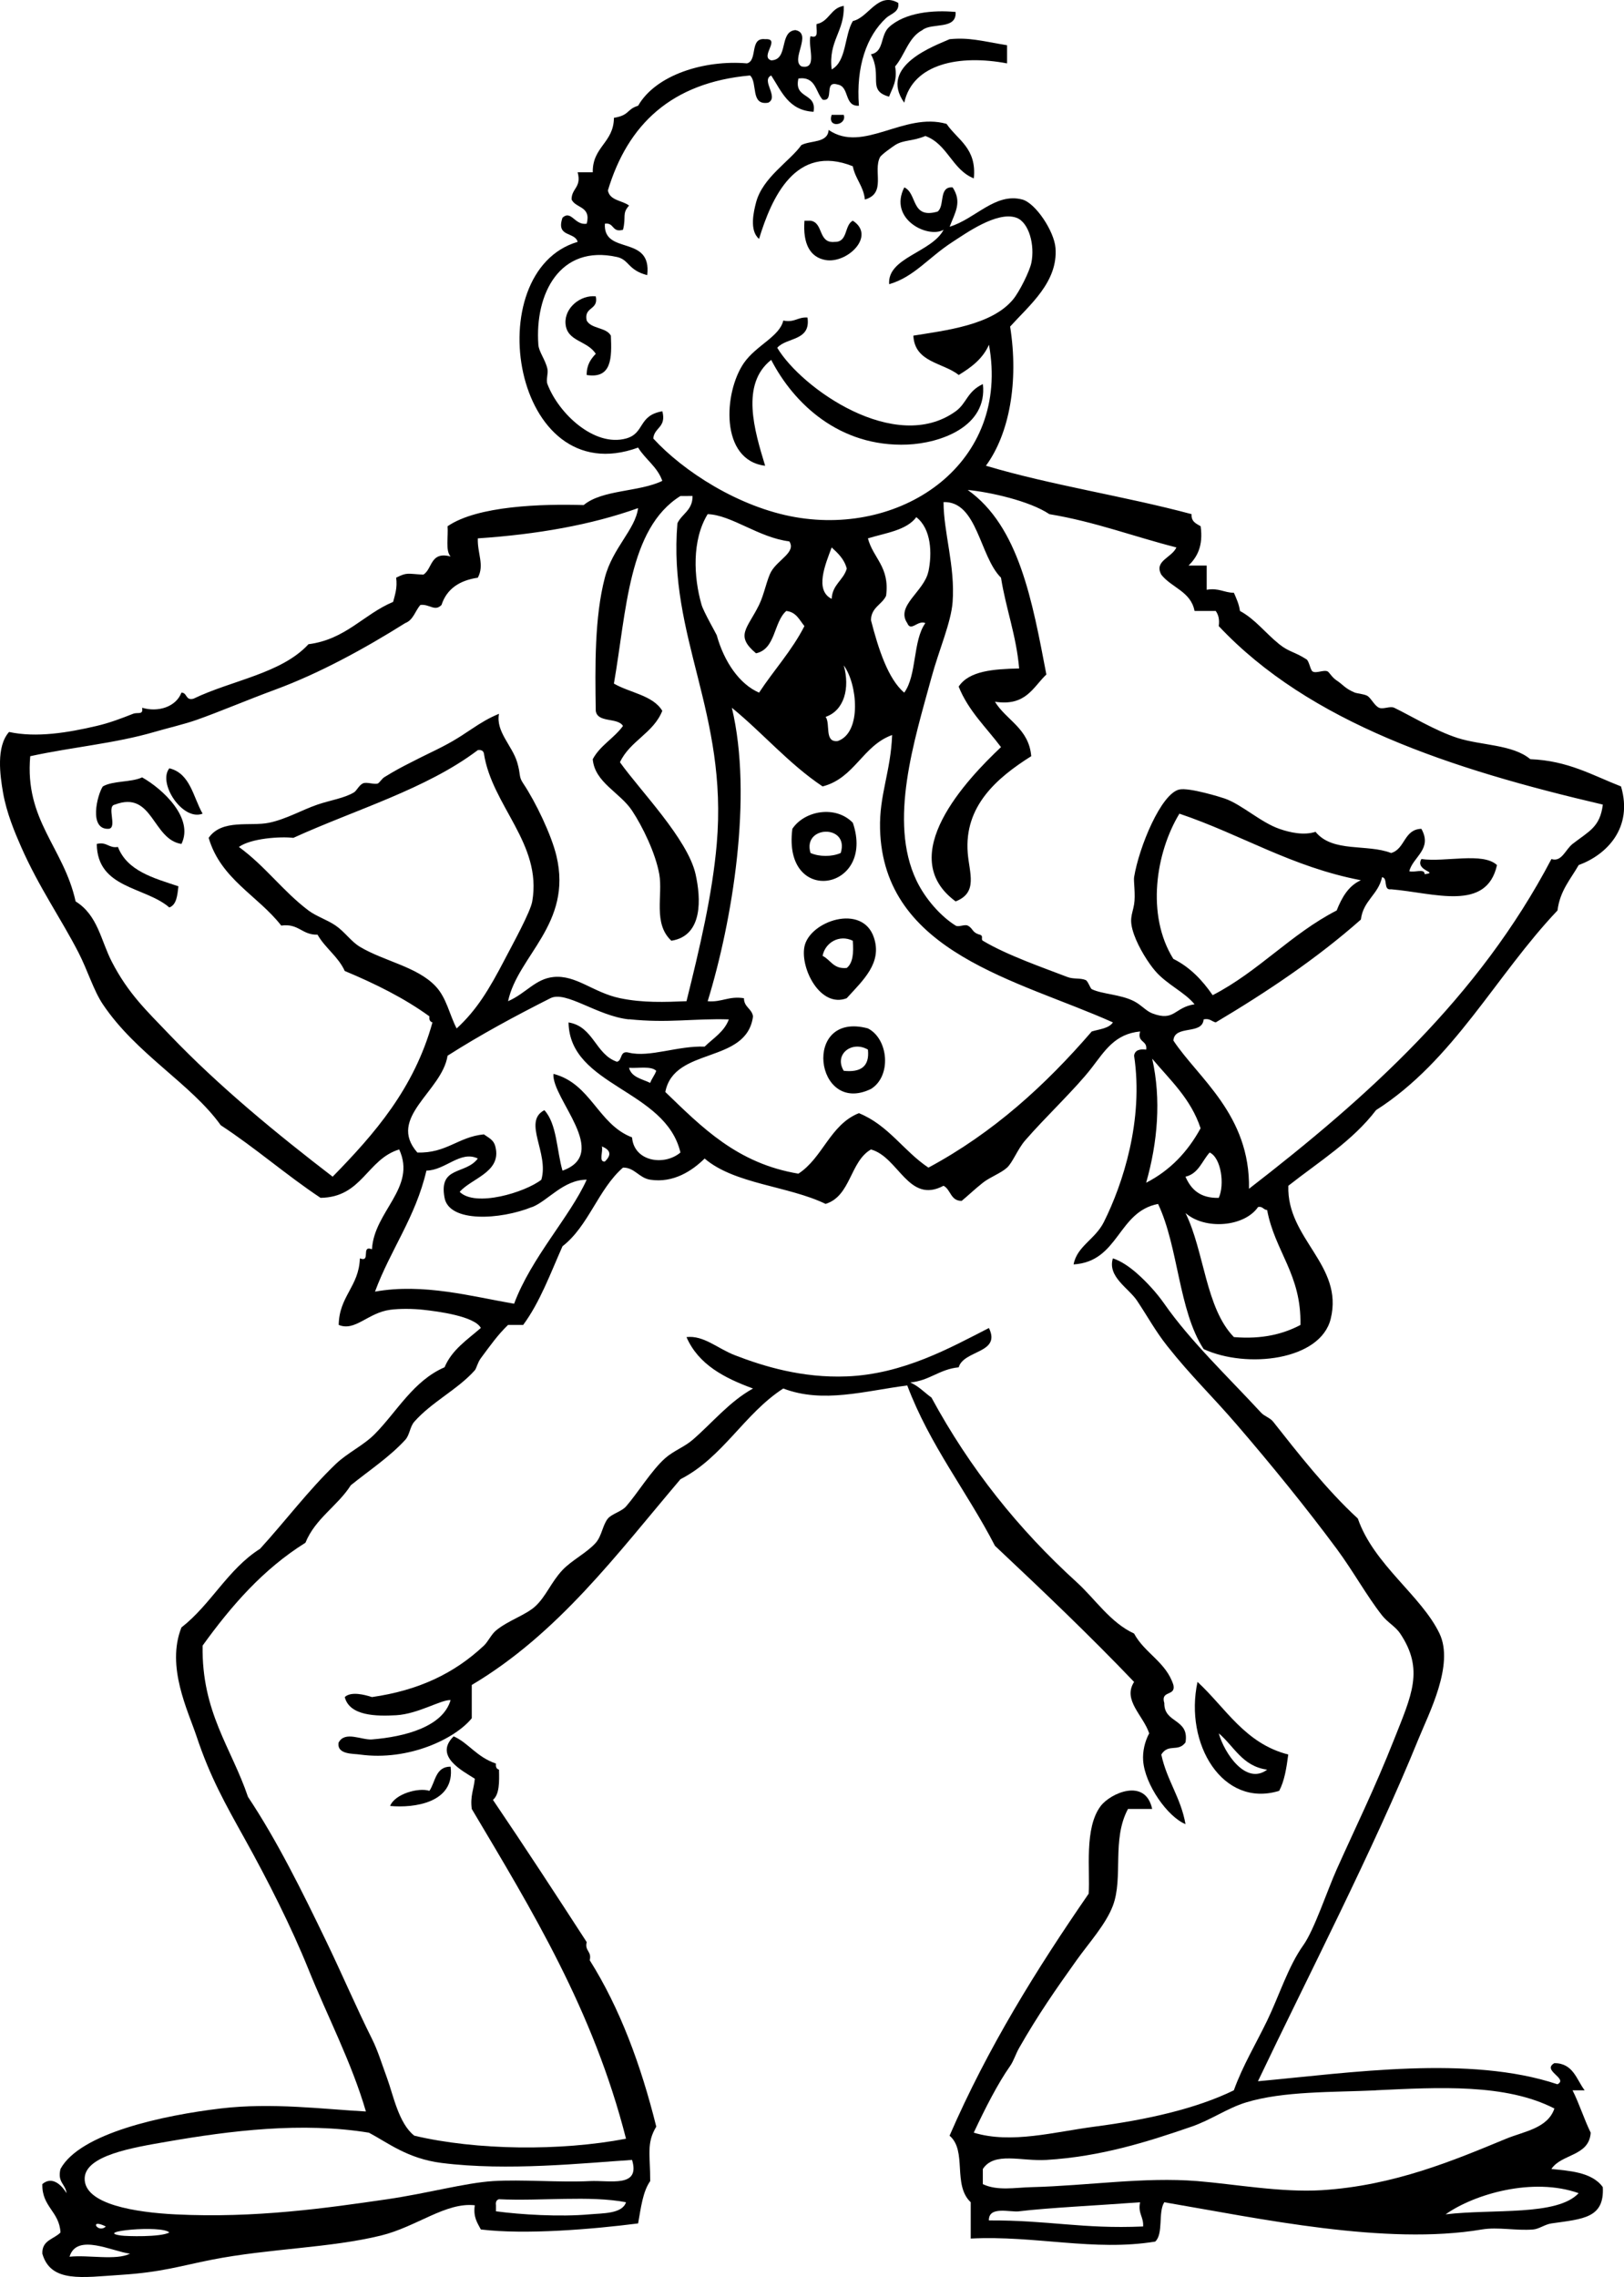 <?xml version="1.0" encoding="UTF-8"?>
<svg enable-background="new 0 0 204.805 287.052" version="1.1" viewBox="0 0 204.8 287.05" xml:space="preserve" xmlns="http://www.w3.org/2000/svg">
<path d="m120.51 1.508c0.149 2.31-3.018 1.304-4.195 2.288-1.76 0.91-2.201 3.138-3.434 4.577 0.32 1.845-0.354 2.697-0.762 3.814-2.819-0.776-0.802-2.602-2.289-5.34 1.696-0.311 1.146-2.389 2.289-3.432 2.01-1.839 5.55-2.176 8.38-1.907z" clip-rule="evenodd" fill-rule="evenodd"/>
<path d="m127 5.704v2.288c-6.003-1.139-11.888 0.024-12.968 4.958-3.302-4.674 3.914-7.199 5.721-8.009 2.49-0.243 3.99 0.225 7.25 0.763z" clip-rule="evenodd" fill-rule="evenodd"/>
<path d="m104.88 14.476h1.523c0.45 1.323-2.13 1.773-1.52 0z" clip-rule="evenodd" fill-rule="evenodd"/>
<path d="m122.8 22.484c-2.729-1.085-3.304-4.323-6.103-5.34-1.639 0.694-2.73 0.458-3.814 1.145-0.33 0.21-1.737 1.204-1.905 1.525-0.912 1.754 0.835 4.556-1.907 5.339-0.185-1.722-1.218-2.595-1.525-4.195-7.219-2.883-10.238 3.97-11.823 9.153-1.275-1.045-0.648-3.554-0.381-4.577 0.828-3.172 4.247-5.181 5.721-7.246 1.17-0.61 3.332-0.228 3.433-1.907 4.368 2.995 9.492-2.306 14.873-0.763 1.4 2.046 3.82 3.051 3.44 6.866z" clip-rule="evenodd" fill-rule="evenodd"/>
<path d="m101.45 27.824h0.763c1.67 0.236 0.918 2.895 3.052 2.67 1.691 0.039 1.186-2.119 2.287-2.67 2.948 1.914-0.711 5.429-3.433 4.958-1.95-0.337-2.89-2.029-2.67-4.958z" clip-rule="evenodd" fill-rule="evenodd"/>
<path d="m75.13 37.358c0.386 1.784-1.53 1.267-1.145 3.051 0.58 1.074 2.472 0.833 3.051 1.907 0.125 2.794 0.126 5.464-3.051 4.958-0.01-1.282 0.525-2.018 1.145-2.67-1.076-1.704-3.651-1.526-3.813-3.814-0.142-1.989 1.899-3.638 3.813-3.432z" clip-rule="evenodd" fill-rule="evenodd"/>
<path d="m101.83 40.028c0.447 2.989-2.62 2.464-3.813 3.814 3.043 5.099 14.892 13.484 22.501 8.009 1.411-1.016 1.425-2.497 3.433-3.433 0.605 5.411-5.428 7.462-9.534 7.627-8.554 0.344-14.33-5.187-17.163-10.678-3.88 3.056-2.127 8.878-0.763 13.348-5.716-0.688-5.252-9.25-2.67-12.967 1.541-2.216 4.492-3.313 4.958-5.339 1.428 0.293 1.818-0.466 3.048-0.381z" clip-rule="evenodd" fill-rule="evenodd"/>
<path d="m21.355 96.853c2.654 0.652 2.994 3.617 4.195 5.721-2.508 0.98-5.696-3.858-4.195-5.717z" clip-rule="evenodd" fill-rule="evenodd"/>
<path d="m22.881 106.39c-3.675-0.553-3.593-6.786-8.39-4.958-1.102 0.17 0.339 2.881-0.763 3.051-2.594 0.156-1.455-4.318-0.763-5.34 1.287-0.746 3.573-0.494 4.958-1.144 2.636 1.486 6.555 5.154 4.958 8.394z" clip-rule="evenodd" fill-rule="evenodd"/>
<path d="m107.55 103.72c2.925 8.611-8.904 10.583-7.627 0.763 1.527-2.29 5.447-3.01 7.627-0.76zm-5.34 3.81c1.107 0.494 2.707 0.494 3.813 0 1.13-3.64-4.87-3.51-3.81 0z" clip-rule="evenodd" fill-rule="evenodd"/>
<path d="m12.203 106.39c1.323-0.306 1.466 0.568 2.67 0.382 1.17 3.023 4.475 3.915 7.627 4.957-0.134 1.138-0.221 2.322-1.145 2.67-3.073-2.65-9.087-2.36-9.152-8.01z" clip-rule="evenodd" fill-rule="evenodd"/>
<path d="m106.78 125.84c-3.314 1.275-5.864-3.723-5.338-6.484 0.615-3.231 7.334-5.534 8.771-1.145 1.05 3.17-1.34 5.33-3.43 7.62zm-3.05-5.34c1.032 0.493 1.355 1.695 3.05 1.525 0.785-0.615 0.885-1.912 0.764-3.432-1.7-0.83-3.49 0.23-3.81 1.91z" clip-rule="evenodd" fill-rule="evenodd"/>
<path d="m109.46 129.65c2.584 1.329 3.003 6.002 0.38 7.627-7.08 3.44-8.76-9.89-0.38-7.63zm-3.06 5.34c2.136 0.228 3.281-0.534 3.053-2.67-2-1.18-4.32 0.58-3.05 2.67z" clip-rule="evenodd" fill-rule="evenodd"/>
<path d="m42.713 219.66c0.794-1.489 2.907-0.277 4.194-0.38 4.183-0.338 8.937-1.599 9.917-4.96-1.209-0.067-4.075 1.748-6.865 1.909-2.531 0.145-5.882 0.087-6.483-2.289 0.796-0.753 2.532-0.292 3.432 0 5.823-0.836 10.333-2.936 14.111-6.483 0.537-0.504 0.927-1.409 1.526-1.907 1.526-1.27 3.738-1.934 4.958-3.051 1.342-1.229 2.014-3.076 3.433-4.576 1.168-1.237 3.078-2.173 4.195-3.433 0.759-0.855 0.86-2.231 1.525-3.051 0.478-0.59 1.723-0.884 2.288-1.526 1.457-1.658 3.218-4.571 4.958-6.102 1.046-0.92 2.396-1.396 3.432-2.289 2.504-2.158 4.623-4.815 7.628-6.481-3.632-1.327-6.888-3.029-8.391-6.483 2.179-0.246 3.906 1.438 6.103 2.287 3.578 1.383 8.45 2.893 14.11 2.669 7.097-0.279 13.048-3.601 17.926-6.102 1.568 3.215-3.174 2.75-3.813 4.958-2.437 0.234-3.659 1.682-6.102 1.907 1.057 0.467 1.783 1.267 2.669 1.905 4.847 8.945 10.956 16.582 18.306 23.266 2.353 2.138 4.231 5.09 7.247 6.483 1.33 2.482 4.038 3.589 4.958 6.483 0.332 1.478-1.665 0.624-1.146 2.287-0.045 2.589 3.177 1.909 2.671 4.958-0.954 1.271-2.139 0.078-3.051 1.526 0.69 3.249 2.463 5.419 3.051 8.772-2.231-0.898-5.127-4.971-5.34-8.01-0.08-1.148 0.202-2.398 0.762-3.433-0.751-2.281-3.38-4.192-1.905-6.483-5.65-5.919-11.583-11.555-17.545-17.161-3.548-6.875-8.205-12.644-11.059-20.213-5.341 0.683-10.63 2.297-15.637 0.382-4.942 3.193-7.589 8.683-12.967 11.439-7.998 9.418-15.394 19.438-26.315 25.935v4.194c-2.054 2.553-7.921 5.426-14.111 4.577-0.785-0.13-2.97 0.04-2.677-1.55z" clip-rule="evenodd" fill-rule="evenodd"/>
<path d="m151.02 212.03c3.568 3.296 5.972 7.756 11.44 9.153-0.221 1.687-0.479 3.333-1.144 4.577-7.11 2.19-11.99-5.9-10.3-13.73zm8.78 11.06c-3.138-0.421-4.165-2.953-6.103-4.577 0.69 2.48 3.42 6.59 6.1 4.58z" clip-rule="evenodd" fill-rule="evenodd"/>
<path d="m56.824 222.71c0.593 4.568-4.622 5.242-7.628 4.957 0.606-1.533 3.6-2.355 4.958-1.906 0.771-1.14 0.756-3.06 2.67-3.05z" clip-rule="evenodd" fill-rule="evenodd"/>
<path d="m146.07 151.77c-5.141 0.962-4.932 7.272-10.68 7.628 0.418-2.292 2.721-3.152 3.814-5.34 2.412-4.822 5.036-12.885 3.814-20.975 0.092-0.671 0.655-0.87 1.525-0.764 0.184-1.201-1.172-0.863-0.764-2.288-3.196 0.307-4.461 2.45-6.102 4.577-2.06 2.67-5.782 6.141-8.391 9.153-0.959 1.108-1.58 2.785-2.287 3.433-0.779 0.712-2.151 1.193-3.052 1.907-0.993 0.785-1.663 1.444-2.669 2.287-1.415 0.016-1.368-1.431-2.289-1.905-4.426 2.354-5.654-3.622-9.154-4.577-2.662 1.532-2.519 5.871-5.72 6.864-4.714-2.278-11.495-2.489-15.254-5.72-1.544 1.518-3.916 3.125-6.865 2.669-1.416-0.219-1.97-1.552-3.433-1.525-3.125 2.724-4.333 7.363-7.627 9.915-1.525 3.433-2.851 7.065-4.958 9.916h-1.907c-1.294 1.247-2.223 2.565-3.433 4.196-0.416 0.56-0.547 1.28-0.763 1.525-2.087 2.369-5.454 4.008-7.627 6.481-0.567 0.646-0.572 1.667-1.144 2.289-1.986 2.168-4.569 3.864-6.865 5.722-1.685 2.637-4.471 4.173-5.721 7.246-5.322 3.322-9.345 7.943-12.967 12.967-0.141 8.403 3.638 12.888 5.721 19.069 3.65 5.479 6.794 11.828 9.917 18.307 1.925 3.994 3.784 8.329 5.72 12.203 0.736 1.473 1.175 2.961 1.907 4.957 0.773 2.107 1.46 5.72 3.433 7.247 7.834 1.853 18.431 1.962 26.696 0.382-4.131-16.211-11.871-28.81-19.451-41.57-0.225-1.624 0.275-2.523 0.382-3.814-1.461-0.95-5.229-2.815-2.67-5.339 1.869 0.808 2.839 2.57 5.34 3.433-0.062 0.442 0.084 0.679 0.381 0.763 0.041 1.565 0.062 3.114-0.763 3.812 4.008 5.909 7.922 11.912 11.823 17.927-0.276 1.165 0.658 1.12 0.382 2.287 3.779 6.009 6.443 13.135 8.39 20.977-1.271 2.089-0.751 3.602-0.763 6.863-0.946 1.344-1.175 3.403-1.526 5.34-5.808 0.74-14.181 1.44-19.832 0.763-0.435-0.835-0.984-1.559-0.763-3.052-3.661-0.406-7.341 2.713-11.823 3.814-6.439 1.583-14.122 1.628-21.357 3.052-3.946 0.777-6.301 1.576-11.442 1.906-4.9 0.315-8.848 1.031-9.915-2.669-0.068-1.721 1.48-1.824 2.288-2.671-0.137-2.659-2.363-3.23-2.288-6.102 1.309-1.119 2.54 0.284 3.051 1.146-0.117-1.154-1.18-1.362-0.763-3.051 2.449-4.522 12.962-6.763 20.212-7.629 6.452-0.77 13.019 0.096 18.306 0.382-1.804-6.188-4.865-12.021-7.246-17.926-2.152-5.336-5.133-11.228-8.009-16.397-2.468-4.441-4.387-7.815-6.102-12.968-1.07-3.215-3.867-8.792-1.907-13.73 3.721-2.89 5.861-7.358 9.916-9.916 3.209-3.515 6.104-7.387 9.535-10.677 1.494-1.434 3.51-2.34 4.958-3.814 2.811-2.864 4.856-6.694 8.772-8.391 0.941-2.236 2.882-3.473 4.576-4.958-0.805-1.487-5.398-2.084-7.246-2.287-1.321-0.146-2.998-0.162-4.195 0-2.822 0.38-4.413 2.768-6.483 1.905 0.056-3.63 2.551-4.82 2.669-8.39 1.451 0.561 0.075-1.705 1.525-1.145 0.262-4.802 5.654-7.753 3.433-12.585-4.091 1.248-4.648 6.029-9.917 6.101-4.353-2.893-8.204-6.287-12.585-9.152-3.758-5.248-10.643-8.946-14.874-15.254-1.164-1.736-1.917-4.274-3.051-6.484-2.216-4.317-4.985-8.22-7.246-13.348-0.783-1.776-1.845-4.29-2.289-6.866-0.364-2.114-0.897-5.768 0.763-7.627 3.441 0.751 7.439 0.089 11.06-0.763 1.661-0.391 3.07-0.935 4.577-1.526 0.619-0.243 1.304 0.204 1.144-0.763 2.022 0.602 4.27-0.107 4.958-1.907 0.758 5e-3 0.486 1.041 1.526 0.763 4.798-2.32 11.082-3.156 14.492-6.864 4.725-0.615 6.922-3.757 10.679-5.339 0.23-0.914 0.549-1.741 0.381-3.052 1.411-0.703 1.373-0.486 3.433-0.381 1.166-0.741 0.843-2.972 3.433-2.288-0.677-0.722-0.278-2.519-0.382-3.813 3.769-2.59 11.917-2.828 17.163-2.67 2.355-1.966 7.013-1.632 9.916-3.051-0.628-1.787-2.133-2.698-3.051-4.196-15.859 5.776-20.236-22.217-7.627-25.933-0.342-1.312-2.774-0.532-1.907-3.052 1.12-1.007 1.53 1.007 3.051 0.763 0.584-2.237-1.387-1.918-1.906-3.051-0.02-1.418 1.286-1.51 0.763-3.432h1.906c-0.05-3.229 2.645-3.712 2.67-6.865 2.024-0.337 1.556-1.063 3.051-1.525 2.242-3.908 8.375-5.8 13.73-5.339 1.396-0.384 0.272-3.287 2.288-3.051 2.053-0.12-0.717 2.216 0.763 2.669 2.237-0.051 0.946-3.631 3.051-3.814 2.203 0.421-0.658 3.727 0.763 4.577 2.113 0.461 0.767-2.539 1.145-3.814 1.146 0.385 0.676-0.85 0.763-1.525 1.602-0.305 1.771-2.042 3.431-2.288 0.102 3.278-1.966 4.389-1.523 8.009 1.896-1.027 1.575-4.272 2.669-6.102 1.999-0.424 3.119-3.737 5.72-2.289 0.192 1.164-0.937 1.364-1.523 1.907-2.479 2.296-3.807 6.155-3.433 11.06-1.898 0.118-1.153-2.408-2.671-2.669-1.834-0.563-0.351 2.191-1.906 1.906-0.909-0.999-0.855-2.959-3.051-2.67-0.608 2.642 2.343 1.725 1.906 4.195-3.143-0.162-4.036-2.574-5.339-4.576-1.329 0.626 1.027 2.727-0.381 3.433-2.287 0.38-1.289-2.525-2.289-3.433-9.913 0.892-15.427 6.183-17.924 14.492 0.233 1.292 1.805 1.246 2.67 1.907-0.923 1.033-0.344 1.356-0.764 3.051-1.424 0.408-1.086-0.947-2.288-0.762-0.23 4.024 5.955 1.314 5.34 6.483-2.449-0.625-2.257-1.942-3.814-2.288-7.212-1.604-10.378 4.642-9.915 11.06 0.066 0.912 0.876 1.859 1.144 3.051 0.13 0.577-0.207 1.357 0 1.907 1.398 3.704 5.907 7.963 9.916 6.865 2.396-0.657 1.484-2.906 4.577-3.432 0.535 2.06-1.03 2.021-1.144 3.432 3.773 4.124 10.799 8.678 17.925 9.916 13.663 2.375 27.108-6.891 24.408-21.739-0.776 1.767-2.23 2.856-3.813 3.814-1.983-1.577-5.556-1.564-5.722-4.958 4.009-0.655 9.899-1.3 12.586-4.577 0.824-1.005 2.068-3.542 2.289-4.577 0.473-2.232-0.286-5.158-1.907-5.721-2.429-0.842-6.39 2.008-8.01 3.052-3.067 1.975-4.841 4.417-8.009 5.339-0.264-3.358 5.377-3.998 6.865-6.865-1.963 1.144-6.997-1.335-4.958-5.339 1.67 0.745 0.812 4.02 4.195 3.051 0.954-0.698 0.098-3.207 1.906-3.051 1.208 1.87 0.31 3.142-0.381 4.958 3.257-0.988 5.736-4.328 9.154-3.433 1.684 0.441 4.029 3.998 4.194 6.103 0.337 4.298-3.273 7.205-5.721 9.916 1.105 6.966-0.098 13.523-3.051 17.543 8.222 2.457 17.518 3.839 25.933 6.102-0.064 0.955 0.587 1.194 1.145 1.526 0.344 2.504-0.441 3.881-1.525 4.958h2.288v3.051c1.533-0.262 2.178 0.365 3.433 0.382 0.305 0.712 0.637 1.396 0.763 2.288 1.932 1.047 3.157 2.744 4.958 4.195 1.221 0.984 1.896 0.924 3.433 1.906 0.329 0.211 0.488 1.354 0.764 1.525 0.459 0.29 1.418-0.249 1.905 0 0.203 0.105 0.551 0.763 1.146 1.145 0.772 0.498 1.046 1.016 2.287 1.525 0.221 0.09 1.111 0.175 1.525 0.382 0.489 0.245 0.928 1.267 1.525 1.525 0.531 0.23 1.386-0.247 1.907 0 1.915 0.91 5.154 2.899 8.009 3.814 2.947 0.944 6.957 0.811 9.153 2.669 4.776 0.182 7.869 2.048 11.441 3.433 1.536 5.192-1.757 8.598-5.34 9.917-1.015 1.781-2.363 3.229-2.669 5.72-7.8 8.22-13.1 18.937-22.884 25.172-2.969 3.895-7.219 6.509-11.06 9.535-0.225 6.704 7.016 9.982 5.34 16.78-1.291 5.237-10.58 6.314-16.018 3.812-3.18-4.86-3.17-12.87-5.75-18.3zm33.56-41.57c1.954-0.217-1.241-0.403-0.382-1.906 3.005 0.427 7.771-0.906 9.535 0.763-1.319 5.918-7.887 3.511-13.35 3.051-1.052 0.163-0.356-1.422-1.144-1.525-0.472 2.198-2.39 2.95-2.669 5.339-5.532 4.893-11.772 9.077-18.307 12.967-0.516-0.12-0.729-0.543-1.525-0.382-0.149 2.012-3.68 0.643-3.813 2.67 3.138 4.745 9.7 9.367 9.534 18.687 14.985-11.584 28.99-24.148 38.139-41.569 1.3 0.42 1.758-1.197 2.669-1.907 2.053-1.599 3.465-2.103 3.812-4.958-19.168-4.476-36.976-10.314-48.435-22.501 0.121-0.885-0.062-1.464-0.381-1.907h-2.67c-0.461-2.464-2.912-2.935-4.194-4.577-0.946-1.744 1.316-2.118 1.905-3.433-5.372-1.364-10.238-3.236-16.018-4.195-2.508-1.689-7.618-2.802-10.297-3.051 6.467 4.593 8.139 13.982 9.917 23.264-1.698 1.608-2.576 4.035-6.485 3.433 1.451 2.364 4.275 3.353 4.578 6.865-4.346 2.737-8.479 6.3-8.01 12.205 0.202 2.542 1.321 4.996-1.525 6.102-7.79-5.715 1.435-15.407 5.721-19.451-1.847-2.475-4.101-4.544-5.339-7.627 1.309-1.996 4.396-2.213 7.628-2.288-0.368-4.209-1.662-7.492-2.289-11.441-2.713-2.687-2.971-9.663-7.246-9.535 2e-3 3.833 1.477 8.081 1.144 12.586-0.192 2.608-1.716 6.027-2.669 9.534-2.163 7.945-5.435 18.108-1.907 25.552 1.132 2.387 3.126 4.584 4.958 5.721 0.37 0.23 1.135-0.198 1.525 0 0.706 0.359 0.51 0.873 1.526 1.145 0.512 0.137 0.087 0.586 0.381 0.763 3.052 1.831 7.772 3.455 10.679 4.577 0.748 0.289 1.617 0.092 2.289 0.381 0.284 0.122 0.586 1.058 0.762 1.144 1.305 0.643 3.619 0.641 5.34 1.525 0.935 0.481 1.502 1.225 2.287 1.525 2.836 1.085 2.749-0.745 5.34-1.144-1.276-1.553-3.456-2.464-4.958-4.195-0.846-0.976-2.076-2.904-2.669-4.577-0.701-1.976-0.234-2.457 0-3.813 0.203-1.187-0.077-2.965 0-3.433 0.625-3.817 3.419-10.577 5.72-11.06 1.238-0.26 5.196 0.959 5.721 1.144 2.147 0.755 4.506 2.987 6.865 3.814 1.367 0.479 3.101 0.858 4.576 0.381 2.158 2.656 6.497 1.489 9.534 2.67 1.782-0.508 1.593-2.985 3.814-3.051 1.431 2.564-1.049 3.518-1.525 5.339 0.58 0.24 1.99-0.42 1.93 0.41zm-93.821-47.671c-6.583 4.095-6.799 14.558-8.39 23.646 2.006 1.172 4.901 1.456 6.102 3.433-1.119 2.823-4.089 3.792-5.339 6.483 2.501 3.529 8.539 9.672 9.535 14.111 0.676 3.015 0.971 7.766-3.051 8.391-2.345-2.162-1.054-5.738-1.526-8.391-0.472-2.648-2.103-6.003-3.433-8.009-1.533-2.312-4.704-3.544-4.958-6.484 0.93-1.74 2.695-2.644 3.813-4.194-0.67-1.11-3.216-0.343-3.432-1.907-0.088-5.55-0.16-11.802 1.144-16.781 0.987-3.767 3.842-6.063 4.195-8.772-5.898 2.111-12.708 3.31-20.212 3.814-0.07 1.888 0.86 3.364 0 4.958-2.328 0.343-3.921 1.418-4.577 3.433-0.847 0.883-1.487-0.13-2.669 0-0.65 0.749-0.891 1.906-1.907 2.288-5.186 3.255-10.87 6.354-16.399 8.391-3.412 1.255-7.138 2.838-9.916 3.814-1.595 0.56-3.537 1-5.339 1.525-4.981 1.451-10.19 1.869-15.637 3.051-0.732 8.098 4.23 11.509 5.721 18.306 2.809 1.739 3.179 4.929 4.577 7.627 2.074 4.005 4.352 6.125 7.246 9.153 6.285 6.577 13.653 12.596 20.594 17.924 5.278-5.4 10.265-11.092 12.586-19.45-0.297-0.084-0.444-0.32-0.382-0.763-3.168-2.298-6.824-4.109-10.678-5.721-0.837-1.833-2.466-2.874-3.433-4.577-1.969 0.062-2.36-1.454-4.577-1.145-2.95-3.788-7.627-5.848-9.153-11.06 1.686-2.421 5.25-1.409 7.628-1.907 2.176-0.456 4.177-1.634 6.102-2.288 1.639-0.558 3.37-0.804 4.576-1.526 0.374-0.223 0.645-0.915 1.145-1.144 0.488-0.224 1.452 0.192 1.907 0 0.142-0.06 0.534-0.622 0.763-0.763 1.416-0.877 2.241-1.303 3.433-1.907 0.742-0.376 1.435-0.734 2.288-1.144 2.563-1.232 3.471-1.803 5.339-3.052 1.182-0.79 2.179-1.393 3.433-1.907-0.431 2.229 1.666 4.018 2.289 6.102 0.487 1.629 0.155 1.765 0.763 2.67 1.579 2.354 3.57 6.519 4.195 9.153 2.037 8.577-4.888 12.57-6.102 18.306 2.285-1.007 3.432-2.816 5.721-3.051 2.86-0.292 5.019 1.964 8.39 2.67 2.898 0.606 5.665 0.487 8.39 0.381 1.651-6.657 3.257-13.402 3.814-19.832 1.433-16.552-6.17-26.076-4.958-40.426 0.575-1.205 1.928-1.631 1.906-3.433-0.51 8e-3 -1.019 8e-3 -1.527 8e-3zm3.432 2.288c-2.009 3.281-1.77 7.963-0.763 11.442 0.246 0.85 1.875 3.699 1.907 3.813 0.928 3.355 2.87 6.177 5.339 7.246 1.865-2.838 4.13-5.277 5.721-8.39-0.634-0.765-1.024-1.773-2.289-1.907-1.624 1.427-1.311 4.791-3.813 5.339-2.68-2.244-1.101-3.09 0.381-6.102 0.644-1.309 0.997-3.265 1.525-4.195 0.865-1.522 3.179-2.459 2.289-3.814-3.871-0.477-7.292-3.337-10.292-3.432zm27.839 7.246c0.486-2.302 0.366-5.4-1.525-6.865-1.252 1.672-3.865 1.982-6.102 2.67 0.656 2.521 2.776 3.58 2.289 7.246-0.531 1.122-1.862 1.443-1.909 3.052 0.929 3.608 2.151 7.418 4.196 9.152 1.614-2.199 1.071-6.556 2.669-8.771-0.976-0.414-1.818 1.158-2.287 0-1.49-2.175 2.13-3.973 2.66-6.484zm-12.2 3.433c0.087-1.819 1.479-2.334 1.905-3.814-0.316-1.208-1.111-1.939-1.905-2.67-0.78 2.096-2.19 5.395 0 6.484zm-0.76 14.874c0.635 0.891-0.204 3.255 1.525 3.051 3.066-1.062 2.486-7.195 0.762-9.535 0.8 2.881 0.05 5.675-2.28 6.484zm-14.879 35.85c1.806 0.154 2.625-0.681 4.576-0.381 6e-3 1.137 0.992 1.296 1.145 2.288-0.798 6.067-9.956 3.773-11.06 9.535 4.599 4.426 9.043 9.008 16.781 10.296 3.085-1.998 3.992-6.177 7.628-7.627 3.718 1.494 5.643 4.781 8.771 6.865 8.188-4.399 14.765-10.407 20.595-17.163 0.977-0.294 2.162-0.38 2.669-1.144-11.857-5.332-28.971-8.704-29.365-24.408-0.107-4.274 1.341-7.163 1.525-11.823-3.736 1.349-4.726 5.445-8.771 6.483-4.265-2.854-7.522-6.715-11.442-9.916 2.675 11.176 0.058 26.876-3.047 36.986zm-25.553-5.34c0.997-1.911 3.198-5.898 3.433-7.246 1.268-7.278-5.1-12.047-6.103-18.687-0.083-0.298-0.319-0.444-0.762-0.382-6.519 4.923-15.401 7.481-23.264 11.06-1.631-0.196-5.333 0.053-6.866 1.145 3.38 2.468 5.516 5.547 8.772 8.008 0.97 0.733 2.343 1.163 3.433 1.907 1.125 0.769 1.946 2.008 3.051 2.67 3.038 1.82 7.194 2.499 9.535 4.958 1.406 1.478 1.764 3.609 2.67 5.34 2.524-2.32 4.07-4.87 6.101-8.77zm84.282 0c2.12 1.058 3.658 2.698 4.957 4.577 5.79-2.983 9.845-7.7 15.638-10.679 0.651-1.635 1.476-3.099 3.051-3.813-8.751-1.674-15.087-5.763-22.884-8.39-2.97 4.9-4.22 12.77-0.77 18.3zm-68.644 7.63c-4.032-0.429-7.945-3.665-9.916-2.669-4.424 2.234-8.758 4.563-12.967 7.246-0.705 4.525-7.686 7.786-3.813 12.204 3.679 0.119 5.145-1.974 8.39-2.288 1.021 0.671 1.363 0.87 1.526 1.907 0.457 2.904-3.114 3.676-4.577 5.339 1.973 1.981 8.266 0.063 10.297-1.525 1.005-3.364-2.4-7.314 0.382-8.771 1.588 1.716 1.548 5.062 2.288 7.626 6.119-2.176-1.381-9.086-1.144-12.203 4.749 1.225 5.596 6.353 9.915 8.008 0.239 3.037 4.036 3.651 6.102 1.907-1.882-7.99-13.976-8.321-14.111-16.399 3.168 0.518 3.363 4.01 6.102 4.958 0.735-0.155 0.302-1.479 1.526-1.144 2.606 0.628 6.172-0.894 9.535-0.763 1.091-1.069 2.465-1.856 3.051-3.433-4.334-0.14-7.657 0.5-12.586-0.02zm65.214 20.59c3.026-1.55 5.247-3.907 6.864-6.865-1.227-3.731-3.841-6.075-6.103-8.772 1.16 5.14 0.68 10.56-0.76 15.63zm-62.545-12.58c0.198-0.564 0.564-0.961 0.763-1.525-0.632-0.639-2.239-0.304-3.432-0.381 0.313 1.2 1.636 1.4 2.669 1.9zm-5.721 9.91c0.836-0.798 0.786-1.435-0.381-1.908 0.209 0.56-0.446 1.98 0.381 1.91zm73.226 1.91c0.692 1.596 1.85 2.726 4.194 2.669 0.763-1.668 0.313-5.037-1.144-5.72-0.97 1.06-1.4 2.67-3.05 3.05zm-82.378 3.81c-4.07 1.651-10.471 1.986-11.06-1.146-0.763-4.055 2.643-2.877 4.195-4.956-2.208-1.056-4.089 1.497-6.483 1.523-1.367 5.882-4.528 9.966-6.484 15.257 6.115-1.092 12.213 0.614 17.543 1.525 2.175-5.835 7.063-10.987 9.153-15.637-2.935 0.01-4.857 2.64-6.864 3.45zm92.678 0.39c-0.487-0.021-0.528-0.49-1.144-0.382-1.73 2.521-6.709 2.916-9.153 0.762 2.387 4.859 2.523 11.97 6.102 15.639 3.601 0.294 6.225-0.389 8.39-1.527 0.14-6.38-3.22-9.25-4.2-14.49zm-104.12 120.13c-4.291-0.546-6.786-2.562-9.153-3.814-8.434-1.375-17.396-0.273-25.552 1.146-4.224 0.732-10.179 1.707-10.297 4.574-0.137 3.346 6.563 4.335 11.442 4.578 10.102 0.503 19.122-0.806 26.696-1.907 5.016-0.729 9.835-2.063 13.348-2.289 3.631-0.23 8.344 0.189 12.205 0 2.582-0.125 6.407 0.876 5.339-2.669-6.154 0.4-15.742 1.43-24.028 0.38zm7.246 4.57c-0.297 0.084-0.443 0.32-0.381 0.762v0.764c3.079 0.415 8.068 0.724 11.823 0.382 1.637-0.148 4.111-0.053 4.576-1.525-4.578-0.88-10.805-0.12-16.018-0.38zm-49.58 3.44c-2.209-1.1-1.003 0.94 0 0zm1.907 1.14c0.702 0.1 4.989 0.224 6.102-0.382-0.962-0.97-9.67-0.12-6.102 0.38zm-6.483 2.67c2.42-0.25 5.843 0.502 7.628-0.381-2.191-0.26-6.722-2.65-7.628 0.38z" clip-rule="evenodd" fill-rule="evenodd"/>
<path d="m158.65 262.37c11.595-1.066 26.67-3.326 37.756 0.382 1.423-0.721-2.025-1.729-0.382-2.669 2.389 0.027 2.771 2.059 3.814 3.433h-1.525c0.851 1.691 1.452 3.631 2.287 5.338-0.183 2.995-3.702 2.653-4.956 4.578 2.113 0.227 5.114 0.356 6.481 2.287 0.221 3.92-2.505 4.009-6.481 4.576-0.798 0.113-1.56 0.703-2.289 0.763-2.204 0.18-4.44-0.344-6.483 0-12.117 2.042-27.992-1.374-40.046-3.432-0.802 1.23-0.08 3.986-1.144 4.958-7.701 1.264-15.161-0.798-23.265-0.382v-4.576c-2.328-2.197-0.418-6.48-2.669-8.391 4.851-11.167 11.005-21.03 17.543-30.511 0.206-2.916-0.598-8.27 1.525-11.06 1.209-1.588 5.618-3.611 6.483 0.382h-3.051c-2.076 3.857-0.559 8.645-1.907 12.203-0.888 2.344-3.011 4.673-4.576 6.865-2.603 3.647-4.869 6.896-7.245 11.061-0.441 0.771-0.685 1.637-1.145 2.288-1.495 2.117-3.112 5.258-4.577 8.39 4.742 1.438 10.117-0.09 15.256-0.762 6.542-0.855 12.779-2.252 17.543-4.576 1.111-3.092 2.808-5.903 4.195-8.772 1.521-3.146 2.656-6.847 4.576-9.535 1.359-1.904 2.998-6.857 4.196-9.534 2.36-5.274 4.76-10.113 7.245-16.398 2.205-5.577 3.813-8.788 0.764-13.349-0.593-0.886-1.583-1.389-2.289-2.287-1.937-2.466-3.634-5.574-5.72-8.393-3.848-5.192-8.245-10.593-12.586-15.637-3.161-3.671-5.778-6.133-8.772-9.916-1.497-1.89-2.429-3.641-3.814-5.72-1.069-1.604-3.754-3.017-3.051-5.339 1.062 0.332 2.188 1.143 3.051 1.906 1.178 1.043 2.46 2.418 3.433 3.814 3.289 4.717 8.095 9.278 12.206 13.73 0.433 0.469 1.118 0.63 1.525 1.142 3.057 3.871 6.739 8.59 10.678 12.206 1.999 5.802 8.014 9.721 10.297 14.492 1.89 3.949-1.351 10.093-2.67 13.349-5.63 13.86-14.17 30.37-20.22 43.09zm14.87 1.15c-5.453 0.253-11.649 0.074-16.397 1.523-2.319 0.709-4.417 2.21-6.866 3.053-5.502 1.894-11.395 3.775-18.305 4.194-3.177 0.192-6.559-1.077-8.01 1.146v1.905c1.827 0.875 4.045 0.435 6.103 0.382 7.234-0.187 14.199-1.312 20.976-0.764 4.564 0.37 10.571 1.457 15.637 1.146 9.16-0.564 16.761-3.796 23.264-6.483 2.248-0.93 5.253-1.298 6.102-3.814-6.15-3.16-14.56-2.67-22.49-2.3zm8.78 15.63c5.984-0.714 14.052 0.245 16.78-2.669-5.76-2.05-13.17 0.11-16.78 2.67zm-53.78-0.38c-1.145 0.142-3.852-0.72-3.814 1.146 7.617-0.037 11.742 1.096 19.45 0.762 0.084-1.228-0.675-1.613-0.382-3.051-5.19 0.39-11.71 0.7-15.26 1.14z" clip-rule="evenodd" fill-rule="evenodd"/>
</svg>
